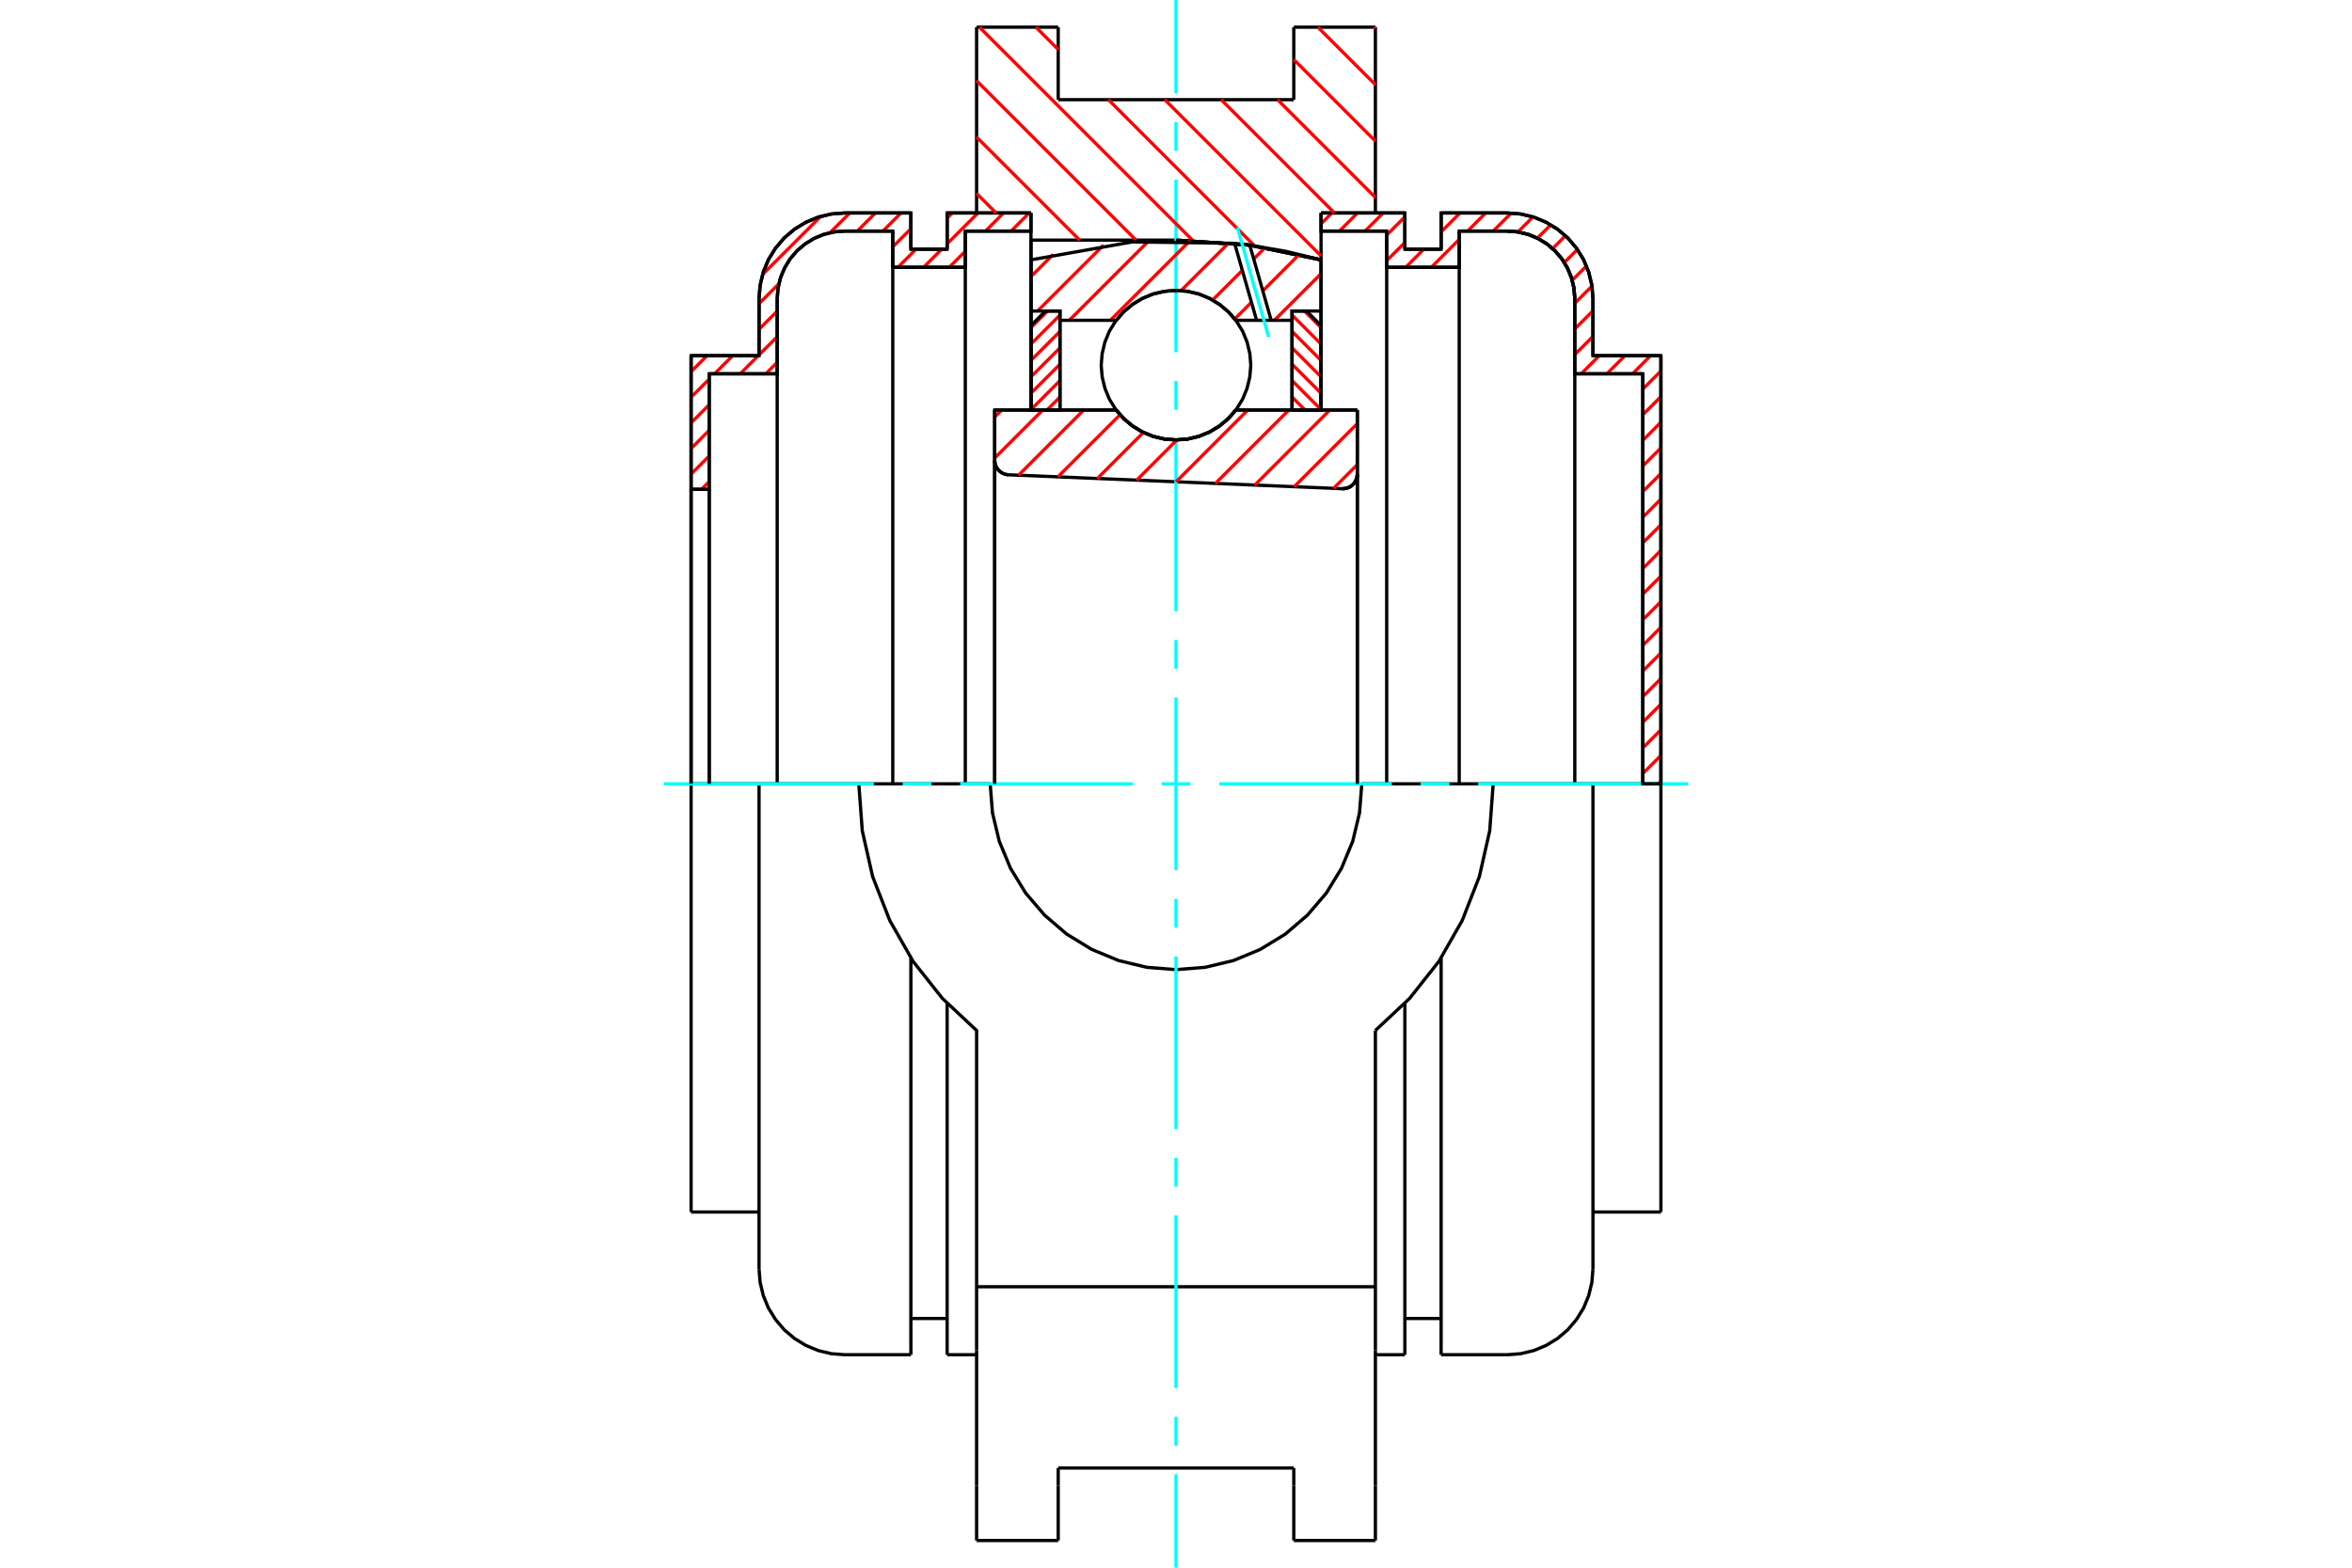 <?xml version="1.0" standalone="no"?>
<!DOCTYPE svg PUBLIC "-//W3C//DTD SVG 1.1//EN"
	"http://www.w3.org/Graphics/SVG/1.1/DTD/svg11.dtd">
<svg xmlns="http://www.w3.org/2000/svg" height="100%" width="100%" viewBox="0 0 36000 24000">
	<rect x="-1800" y="-1200" width="39600" height="26400" style="fill:#FFF"/>
	<g style="fill:none; fill-rule:evenodd" transform="matrix(1 0 0 1 0 0)">
		<g style="fill:none; stroke:#000; stroke-width:50; shape-rendering:geometricPrecision">
			<polyline points="20543,7482 20579,7480 20614,7473 20648,7461 20679,7443 20706,7420 20730,7393 20749,7363 20763,7330 20772,7296 20775,7260"/>
			<line x1="20775" y1="6277" x2="20775" y2="7260"/>
			<line x1="18916" y1="6277" x2="20775" y2="6277"/>
			<polyline points="17084,6277 17201,6410 17337,6523 17488,6614 17652,6681 17824,6722 18000,6735 18176,6722 18348,6681 18512,6614 18663,6523 18799,6410 18916,6277"/>
			<line x1="15225" y1="6277" x2="17084" y2="6277"/>
			<line x1="15225" y1="7047" x2="15225" y2="6277"/>
			<polyline points="15225,7047 15228,7081 15236,7114 15248,7145 15266,7175 15287,7201 15312,7223 15341,7242 15372,7256 15404,7265 15438,7269"/>
			<line x1="20543" y1="7482" x2="15438" y2="7269"/>
			<line x1="20775" y1="7260" x2="20775" y2="12000"/>
			<line x1="15225" y1="7047" x2="15225" y2="12000"/>
			<polyline points="20543,7482 20579,7480 20614,7473 20648,7461 20679,7443 20706,7420 20730,7393 20749,7363 20763,7330 20772,7296 20775,7260"/>
			<line x1="21052" y1="416" x2="21052" y2="3260"/>
			<line x1="19803" y1="416" x2="21052" y2="416"/>
			<line x1="19803" y1="1526" x2="19803" y2="416"/>
			<line x1="16197" y1="1526" x2="19803" y2="1526"/>
			<line x1="16197" y1="416" x2="16197" y2="1526"/>
			<line x1="14948" y1="416" x2="16197" y2="416"/>
			<line x1="14948" y1="3260" x2="14948" y2="416"/>
			<line x1="15780" y1="3676" x2="15780" y2="3260"/>
			<line x1="18000" y1="3676" x2="15780" y2="3676"/>
			<polyline points="20220,3978 19120,3752 18000,3676"/>
			<line x1="20220" y1="3260" x2="20220" y2="3978"/>
			<line x1="22855" y1="12000" x2="20844" y2="12000"/>
			<line x1="15156" y1="12000" x2="13145" y2="12000"/>
			<polyline points="15156,12000 15191,12445 15295,12879 15466,13291 15699,13672 15989,14011 16328,14301 16709,14534 17121,14705 17555,14809 18000,14844 18445,14809 18879,14705 19291,14534 19672,14301 20011,14011 20301,13672 20534,13291 20705,12879 20809,12445 20844,12000"/>
			<polyline points="13145,12000 13198,12718 13357,13421 13619,14092 13976,14718 14423,15283 14948,15776 14948,19699"/>
			<line x1="21052" y1="19699" x2="14948" y2="19699"/>
			<line x1="21052" y1="15776" x2="21052" y2="19699"/>
			<polyline points="21052,15776 21577,15283 22024,14718 22381,14092 22643,13421 22802,12718 22855,12000"/>
			<line x1="21052" y1="20671" x2="21052" y2="19699"/>
			<line x1="21052" y1="22745" x2="21052" y2="20671"/>
			<line x1="21052" y1="23584" x2="21052" y2="22745"/>
			<line x1="14948" y1="22745" x2="14948" y2="23584"/>
			<line x1="14948" y1="20671" x2="14948" y2="22745"/>
			<line x1="14948" y1="20671" x2="14948" y2="19699"/>
			<line x1="20220" y1="3978" x2="20220" y2="6272"/>
			<line x1="15780" y1="6277" x2="15780" y2="3676"/>
			<line x1="16197" y1="22745" x2="16197" y2="22474"/>
			<line x1="16197" y1="23584" x2="16197" y2="22745"/>
			<line x1="16197" y1="22474" x2="19803" y2="22474"/>
			<line x1="19803" y1="22745" x2="19803" y2="23584"/>
			<line x1="19803" y1="22474" x2="19803" y2="22745"/>
			<line x1="19803" y1="23584" x2="21052" y2="23584"/>
			<line x1="14948" y1="23584" x2="16197" y2="23584"/>
			<polyline points="20220,3978 19120,3752 18000,3676"/>
			<line x1="11618" y1="12000" x2="10578" y2="12000"/>
			<line x1="12929" y1="12000" x2="11618" y2="12000"/>
			<line x1="13145" y1="12000" x2="12929" y2="12000"/>
			<line x1="10855" y1="7491" x2="10578" y2="7491"/>
			<line x1="10855" y1="5723" x2="10855" y2="7491"/>
			<line x1="11896" y1="5723" x2="10855" y2="5723"/>
			<line x1="11896" y1="4571" x2="11896" y2="5723"/>
			<polyline points="12929,3538 12768,3550 12610,3588 12460,3650 12322,3735 12199,3840 12093,3964 12009,4102 11947,4252 11909,4409 11896,4571"/>
			<line x1="13665" y1="3538" x2="12929" y2="3538"/>
			<line x1="13665" y1="4092" x2="13665" y2="3538"/>
			<line x1="14775" y1="4092" x2="13665" y2="4092"/>
			<line x1="14775" y1="3538" x2="14775" y2="4092"/>
			<line x1="15780" y1="3538" x2="14775" y2="3538"/>
			<line x1="14497" y1="3260" x2="15780" y2="3260"/>
			<line x1="14497" y1="3815" x2="14497" y2="3260"/>
			<line x1="13942" y1="3815" x2="14497" y2="3815"/>
			<line x1="13942" y1="3260" x2="13942" y2="3815"/>
			<line x1="12929" y1="3260" x2="13942" y2="3260"/>
			<polyline points="12929,3260 12724,3276 12524,3324 12334,3403 12159,3510 12002,3644 11869,3801 11761,3976 11683,4166 11635,4366 11618,4571"/>
			<line x1="11618" y1="5445" x2="11618" y2="4571"/>
			<line x1="10578" y1="5445" x2="11618" y2="5445"/>
			<line x1="10578" y1="7491" x2="10578" y2="5445"/>
			<line x1="10578" y1="18555" x2="10578" y2="12000"/>
			<line x1="11618" y1="19429" x2="11618" y2="12000"/>
			<line x1="15780" y1="3676" x2="15780" y2="6277"/>
			<line x1="13942" y1="20740" x2="13942" y2="14666"/>
			<line x1="14497" y1="20740" x2="14497" y2="15363"/>
			<line x1="10578" y1="7491" x2="10578" y2="12000"/>
			<line x1="10855" y1="7491" x2="10855" y2="12000"/>
			<line x1="11896" y1="5723" x2="11896" y2="12000"/>
			<line x1="13665" y1="4092" x2="13665" y2="12000"/>
			<line x1="14775" y1="4092" x2="14775" y2="12000"/>
			<line x1="10578" y1="18555" x2="11618" y2="18555"/>
			<polyline points="11618,19429 11635,19634 11683,19834 11761,20024 11869,20199 12002,20356 12159,20490 12334,20597 12524,20676 12724,20724 12929,20740 13942,20740"/>
			<line x1="14497" y1="20740" x2="14948" y2="20740"/>
			<line x1="13942" y1="20185" x2="14497" y2="20185"/>
			<line x1="25145" y1="12000" x2="25145" y2="5723"/>
			<line x1="25422" y1="5445" x2="25422" y2="12000"/>
			<line x1="24382" y1="5445" x2="25422" y2="5445"/>
			<line x1="24382" y1="4571" x2="24382" y2="5445"/>
			<polyline points="24382,4571 24365,4366 24317,4166 24239,3976 24131,3801 23998,3644 23841,3510 23666,3403 23476,3324 23276,3276 23071,3260"/>
			<line x1="22058" y1="3260" x2="23071" y2="3260"/>
			<line x1="22058" y1="3815" x2="22058" y2="3260"/>
			<line x1="21503" y1="3815" x2="22058" y2="3815"/>
			<line x1="21503" y1="3260" x2="21503" y2="3815"/>
			<line x1="20220" y1="3260" x2="21503" y2="3260"/>
			<line x1="21225" y1="3538" x2="20220" y2="3538"/>
			<line x1="21225" y1="4092" x2="21225" y2="3538"/>
			<line x1="22335" y1="4092" x2="21225" y2="4092"/>
			<line x1="22335" y1="3538" x2="22335" y2="4092"/>
			<line x1="23071" y1="3538" x2="22335" y2="3538"/>
			<polyline points="24104,4571 24091,4409 24053,4252 23991,4102 23907,3964 23801,3840 23678,3735 23540,3650 23390,3588 23232,3550 23071,3538"/>
			<line x1="24104" y1="5723" x2="24104" y2="4571"/>
			<line x1="25145" y1="5723" x2="24104" y2="5723"/>
			<line x1="23071" y1="12000" x2="22855" y2="12000"/>
			<line x1="24382" y1="12000" x2="23071" y2="12000"/>
			<line x1="25422" y1="12000" x2="24382" y2="12000"/>
			<line x1="24104" y1="12000" x2="24104" y2="5723"/>
			<line x1="22335" y1="12000" x2="22335" y2="4092"/>
			<line x1="21225" y1="12000" x2="21225" y2="4092"/>
			<line x1="21503" y1="15363" x2="21503" y2="20740"/>
			<line x1="22058" y1="14666" x2="22058" y2="20740"/>
			<line x1="24382" y1="12000" x2="24382" y2="19429"/>
			<line x1="25422" y1="12000" x2="25422" y2="18555"/>
			<polyline points="24104,4571 24091,4409 24053,4252 23991,4102 23907,3964 23801,3840 23678,3735 23540,3650 23390,3588 23232,3550 23071,3538"/>
			<line x1="21503" y1="20185" x2="22058" y2="20185"/>
			<polyline points="22058,20740 23071,20740 23276,20724 23476,20676 23666,20597 23841,20490 23998,20356 24131,20199 24239,20024 24317,19834 24365,19634 24382,19429"/>
			<line x1="24382" y1="18555" x2="25422" y2="18555"/>
			<line x1="21052" y1="20740" x2="21503" y2="20740"/>
		</g>
		<g style="fill:none; stroke:#0FF; stroke-width:50; shape-rendering:geometricPrecision">
			<line x1="10162" y1="12000" x2="13375" y2="12000"/>
			<line x1="13816" y1="12000" x2="14256" y2="12000"/>
			<line x1="14697" y1="12000" x2="17339" y2="12000"/>
			<line x1="17780" y1="12000" x2="18220" y2="12000"/>
			<line x1="18661" y1="12000" x2="21303" y2="12000"/>
			<line x1="21744" y1="12000" x2="22184" y2="12000"/>
			<line x1="22625" y1="12000" x2="25838" y2="12000"/>
			<line x1="18000" y1="24000" x2="18000" y2="22571"/>
			<line x1="18000" y1="22131" x2="18000" y2="21690"/>
			<line x1="18000" y1="21250" x2="18000" y2="18607"/>
			<line x1="18000" y1="18166" x2="18000" y2="17726"/>
			<line x1="18000" y1="17286" x2="18000" y2="14643"/>
			<line x1="18000" y1="14202" x2="18000" y2="13762"/>
			<line x1="18000" y1="13321" x2="18000" y2="10679"/>
			<line x1="18000" y1="10238" x2="18000" y2="9798"/>
			<line x1="18000" y1="9357" x2="18000" y2="6714"/>
			<line x1="18000" y1="6274" x2="18000" y2="5834"/>
			<line x1="18000" y1="5393" x2="18000" y2="2750"/>
			<line x1="18000" y1="2310" x2="18000" y2="1869"/>
			<line x1="18000" y1="1429" x2="18000" y2="0"/>
		</g>
		<g style="fill:none; stroke:#F00; stroke-width:50; shape-rendering:geometricPrecision">
			<line x1="25422" y1="11958" x2="25380" y2="12000"/>
			<line x1="25422" y1="11565" x2="25145" y2="11843"/>
			<line x1="25422" y1="11173" x2="25145" y2="11450"/>
			<line x1="25422" y1="10780" x2="25145" y2="11058"/>
			<line x1="25422" y1="10388" x2="25145" y2="10666"/>
			<line x1="25422" y1="9996" x2="25145" y2="10273"/>
			<line x1="25422" y1="9603" x2="25145" y2="9881"/>
			<line x1="25422" y1="9211" x2="25145" y2="9488"/>
			<line x1="25422" y1="8819" x2="25145" y2="9096"/>
			<line x1="25422" y1="8426" x2="25145" y2="8704"/>
			<line x1="25422" y1="8034" x2="25145" y2="8311"/>
			<line x1="25422" y1="7641" x2="25145" y2="7919"/>
			<line x1="25422" y1="7249" x2="25145" y2="7526"/>
			<line x1="25422" y1="6857" x2="25145" y2="7134"/>
			<line x1="25422" y1="6464" x2="25145" y2="6742"/>
			<line x1="25422" y1="6072" x2="25145" y2="6349"/>
			<line x1="25422" y1="5679" x2="25145" y2="5957"/>
			<line x1="25264" y1="5445" x2="24987" y2="5723"/>
			<line x1="24872" y1="5445" x2="24594" y2="5723"/>
			<line x1="24479" y1="5445" x2="24202" y2="5723"/>
			<line x1="24382" y1="5150" x2="24104" y2="5428"/>
			<line x1="24382" y1="4758" x2="24104" y2="5035"/>
			<line x1="24367" y1="4380" x2="24104" y2="4643"/>
			<line x1="24282" y1="4072" x2="24065" y2="4290"/>
			<line x1="24144" y1="3819" x2="23944" y2="4019"/>
			<line x1="23961" y1="3609" x2="23764" y2="3806"/>
			<line x1="23736" y1="3442" x2="23531" y2="3646"/>
			<line x1="23464" y1="3321" x2="23234" y2="3551"/>
			<line x1="23131" y1="3262" x2="22855" y2="3538"/>
			<line x1="22335" y1="4058" x2="22300" y2="4092"/>
			<line x1="22740" y1="3260" x2="22463" y2="3538"/>
			<line x1="22335" y1="3665" x2="21908" y2="4092"/>
			<line x1="22348" y1="3260" x2="22058" y2="3550"/>
			<line x1="21793" y1="3815" x2="21516" y2="4092"/>
			<line x1="21503" y1="3713" x2="21225" y2="3990"/>
			<line x1="21503" y1="3320" x2="21225" y2="3598"/>
			<line x1="21171" y1="3260" x2="20893" y2="3538"/>
			<line x1="20778" y1="3260" x2="20501" y2="3538"/>
			<line x1="20386" y1="3260" x2="20220" y2="3427"/>
		</g>
		<g style="fill:none; stroke:#000; stroke-width:50; shape-rendering:geometricPrecision">
			<polyline points="20220,3260 21503,3260 21503,3815 22058,3815 22058,3260 23071,3260"/>
			<polyline points="24382,4571 24365,4366 24317,4166 24239,3976 24131,3801 23998,3644 23841,3510 23666,3403 23476,3324 23276,3276 23071,3260"/>
			<polyline points="24382,4571 24382,5445 25422,5445 25422,12000 25145,12000 25145,5723 24104,5723 24104,4571 24091,4409 24053,4252 23991,4102 23907,3964 23801,3840 23678,3735 23540,3650 23390,3588 23232,3550 23071,3538 22335,3538 22335,4092 21225,4092 21225,3538 20220,3538 20220,3260"/>
		</g>
		<g style="fill:none; stroke:#F00; stroke-width:50; shape-rendering:geometricPrecision">
			<line x1="15753" y1="3260" x2="15476" y2="3538"/>
			<line x1="15361" y1="3260" x2="15084" y2="3538"/>
			<line x1="14775" y1="3847" x2="14529" y2="4092"/>
			<line x1="14969" y1="3260" x2="14497" y2="3732"/>
			<line x1="14414" y1="3815" x2="14136" y2="4092"/>
			<line x1="10855" y1="7373" x2="10737" y2="7491"/>
			<line x1="14576" y1="3260" x2="14497" y2="3339"/>
			<line x1="14021" y1="3815" x2="13744" y2="4092"/>
			<line x1="10855" y1="6981" x2="10578" y2="7258"/>
			<line x1="13942" y1="3502" x2="13665" y2="3779"/>
			<line x1="11896" y1="5548" x2="11721" y2="5723"/>
			<line x1="10855" y1="6588" x2="10578" y2="6866"/>
			<line x1="13791" y1="3260" x2="13514" y2="3538"/>
			<line x1="11896" y1="5156" x2="11618" y2="5433"/>
			<line x1="11606" y1="5445" x2="11329" y2="5723"/>
			<line x1="10855" y1="6196" x2="10578" y2="6474"/>
			<line x1="13399" y1="3260" x2="13122" y2="3538"/>
			<line x1="11896" y1="4763" x2="11618" y2="5041"/>
			<line x1="11214" y1="5445" x2="10937" y2="5723"/>
			<line x1="10855" y1="5804" x2="10578" y2="6081"/>
			<line x1="13007" y1="3260" x2="12704" y2="3563"/>
			<line x1="11921" y1="4345" x2="11618" y2="4648"/>
			<line x1="10822" y1="5445" x2="10578" y2="5689"/>
			<line x1="12561" y1="3314" x2="11672" y2="4202"/>
		</g>
		<g style="fill:none; stroke:#000; stroke-width:50; shape-rendering:geometricPrecision">
			<polyline points="15780,3260 14497,3260 14497,3815 13942,3815 13942,3260 12929,3260 12724,3276 12524,3324 12334,3403 12159,3510 12002,3644 11869,3801 11761,3976 11683,4166 11635,4366 11618,4571 11618,5445 10578,5445 10578,7491 10855,7491 10855,5723 11896,5723 11896,4571"/>
			<polyline points="12929,3538 12768,3550 12610,3588 12460,3650 12322,3735 12199,3840 12093,3964 12009,4102 11947,4252 11909,4409 11896,4571"/>
			<polyline points="12929,3538 13665,3538 13665,4092 14775,4092 14775,3538 15780,3538 15780,3260"/>
			<line x1="10578" y1="12000" x2="10578" y2="7491"/>
			<line x1="10855" y1="7491" x2="10855" y2="12000"/>
		</g>
		<g style="fill:none; stroke:#F00; stroke-width:50; shape-rendering:geometricPrecision">
			<line x1="21034" y1="416" x2="21052" y2="434"/>
			<line x1="20171" y1="416" x2="21052" y2="1297"/>
			<line x1="19803" y1="912" x2="21052" y2="2161"/>
			<line x1="19554" y1="1526" x2="21052" y2="3024"/>
			<line x1="18691" y1="1526" x2="20425" y2="3260"/>
			<line x1="17828" y1="1526" x2="20220" y2="3918"/>
			<line x1="15855" y1="416" x2="16197" y2="758"/>
			<line x1="16965" y1="1526" x2="19202" y2="3764"/>
			<line x1="14991" y1="416" x2="18258" y2="3683"/>
			<line x1="14948" y1="1236" x2="17388" y2="3676"/>
			<line x1="14948" y1="2099" x2="16525" y2="3676"/>
			<line x1="14948" y1="2962" x2="15246" y2="3260"/>
		</g>
		<g style="fill:none; stroke:#000; stroke-width:50; shape-rendering:geometricPrecision">
			<polyline points="20220,3978 19120,3752 18000,3676"/>
		</g>
		<g style="fill:none; stroke:#F00; stroke-width:50; shape-rendering:geometricPrecision">
			<line x1="16034" y1="4762" x2="15780" y2="5015"/>
			<line x1="16224" y1="4823" x2="15780" y2="5267"/>
			<line x1="16224" y1="5074" x2="15780" y2="5518"/>
			<line x1="16224" y1="5325" x2="15780" y2="5769"/>
			<line x1="16224" y1="5576" x2="15780" y2="6020"/>
			<line x1="16224" y1="5827" x2="15780" y2="6271"/>
			<line x1="16224" y1="6078" x2="16025" y2="6277"/>
		</g>
		<g style="fill:none; stroke:#000; stroke-width:50; shape-rendering:geometricPrecision">
			<polyline points="16224,6277 16224,4762 16002,4762 15780,4984 15780,6277 16224,6277"/>
		</g>
		<g style="fill:none; stroke:#F00; stroke-width:50; shape-rendering:geometricPrecision">
			<line x1="19966" y1="4762" x2="20220" y2="5015"/>
			<line x1="19776" y1="4823" x2="20220" y2="5267"/>
			<line x1="19776" y1="5074" x2="20220" y2="5518"/>
			<line x1="19776" y1="5325" x2="20220" y2="5769"/>
			<line x1="19776" y1="5576" x2="20220" y2="6020"/>
			<line x1="19776" y1="5827" x2="20220" y2="6271"/>
			<line x1="19776" y1="6078" x2="19975" y2="6277"/>
		</g>
		<g style="fill:none; stroke:#000; stroke-width:50; shape-rendering:geometricPrecision">
			<polyline points="19776,6277 19776,4762 19998,4762 20220,4984 20220,6277 19776,6277"/>
			<polyline points="19145,5591 19130,5412 19088,5237 19020,5071 18926,4918 18809,4781 18673,4665 18520,4571 18354,4502 18179,4460 18000,4446 17821,4460 17646,4502 17480,4571 17327,4665 17191,4781 17074,4918 16980,5071 16912,5237 16870,5412 16855,5591 16870,5770 16912,5944 16980,6110 17074,6263 17191,6400 17327,6517 17480,6611 17646,6679 17821,6721 18000,6735 18179,6721 18354,6679 18520,6611 18673,6517 18809,6400 18926,6263 19020,6110 19088,5944 19130,5770 19145,5591"/>
		</g>
		<g style="fill:none; stroke:#F00; stroke-width:50; shape-rendering:geometricPrecision">
			<line x1="20220" y1="4190" x2="19505" y2="4904"/>
			<line x1="19885" y1="3896" x2="19329" y2="4453"/>
			<line x1="19155" y1="4627" x2="18899" y2="4883"/>
			<line x1="19362" y1="3792" x2="19189" y2="3965"/>
			<line x1="19015" y1="4139" x2="18560" y2="4593"/>
			<line x1="18808" y1="3718" x2="18077" y2="4449"/>
			<line x1="18216" y1="3683" x2="16994" y2="4904"/>
			<line x1="17579" y1="3691" x2="16366" y2="4904"/>
			<line x1="16890" y1="3753" x2="15880" y2="4762"/>
			<line x1="16119" y1="3895" x2="15780" y2="4234"/>
		</g>
		<g style="fill:none; stroke:#000; stroke-width:50; shape-rendering:geometricPrecision">
			<polyline points="15780,6277 15780,4762 15780,3978"/>
			<polyline points="18897,3725 17327,3704 15780,3978"/>
			<polyline points="19129,3753 19013,3738 18897,3725"/>
			<polyline points="20220,3978 19678,3847 19129,3753"/>
			<polyline points="20220,3978 20220,4762 19776,4762 19776,4904 19776,6277"/>
			<polyline points="19776,4904 19457,4904 19234,4904 18916,4904 18799,4771 18663,4658 18512,4567 18348,4500 18176,4460 18000,4446 17824,4460 17652,4500 17488,4567 17337,4658 17201,4771 17084,4904 16224,4904 16224,6277"/>
			<polyline points="16224,4904 16224,4762 15780,4762"/>
			<line x1="20220" y1="4762" x2="20220" y2="6277"/>
		</g>
		<g style="fill:none; stroke:#0FF; stroke-width:50; shape-rendering:geometricPrecision">
			<line x1="19419" y1="5161" x2="18939" y2="3482"/>
		</g>
		<g style="fill:none; stroke:#000; stroke-width:50; shape-rendering:geometricPrecision">
			<line x1="19234" y1="4904" x2="18897" y2="3725"/>
			<line x1="19457" y1="4904" x2="19129" y2="3753"/>
		</g>
		<g style="fill:none; stroke:#F00; stroke-width:50; shape-rendering:geometricPrecision">
			<line x1="20775" y1="7113" x2="20411" y2="7476"/>
			<line x1="20775" y1="6485" x2="19809" y2="7451"/>
			<line x1="20354" y1="6277" x2="19206" y2="7426"/>
			<line x1="19727" y1="6277" x2="18603" y2="7401"/>
			<line x1="19099" y1="6277" x2="18001" y2="7376"/>
			<line x1="18013" y1="6735" x2="17398" y2="7351"/>
			<line x1="17501" y1="6620" x2="16795" y2="7326"/>
			<line x1="17144" y1="6349" x2="16192" y2="7300"/>
			<line x1="16588" y1="6277" x2="15590" y2="7275"/>
			<line x1="15960" y1="6277" x2="15225" y2="7012"/>
			<line x1="15332" y1="6277" x2="15225" y2="6384"/>
		</g>
		<g style="fill:none; stroke:#000; stroke-width:50; shape-rendering:geometricPrecision">
			<polyline points="15225,7047 15228,7081 15236,7114 15248,7145 15266,7175 15287,7201 15312,7223 15341,7242 15372,7256 15404,7265 15438,7269"/>
			<polyline points="20543,7482 20579,7480 20614,7473 20648,7461 20679,7443 20706,7420 20730,7393 20749,7363 20763,7330 20772,7296 20775,7260"/>
			<polyline points="20775,6277 20331,6277 18916,6277"/>
			<polyline points="17084,6277 17201,6410 17337,6523 17488,6614 17652,6681 17824,6722 18000,6735 18176,6722 18348,6681 18512,6614 18663,6523 18799,6410 18916,6277"/>
			<polyline points="17084,6277 15669,6277 15225,6277 15225,12000"/>
			<line x1="20775" y1="12000" x2="20775" y2="6277"/>
		</g>
	</g>
</svg>
